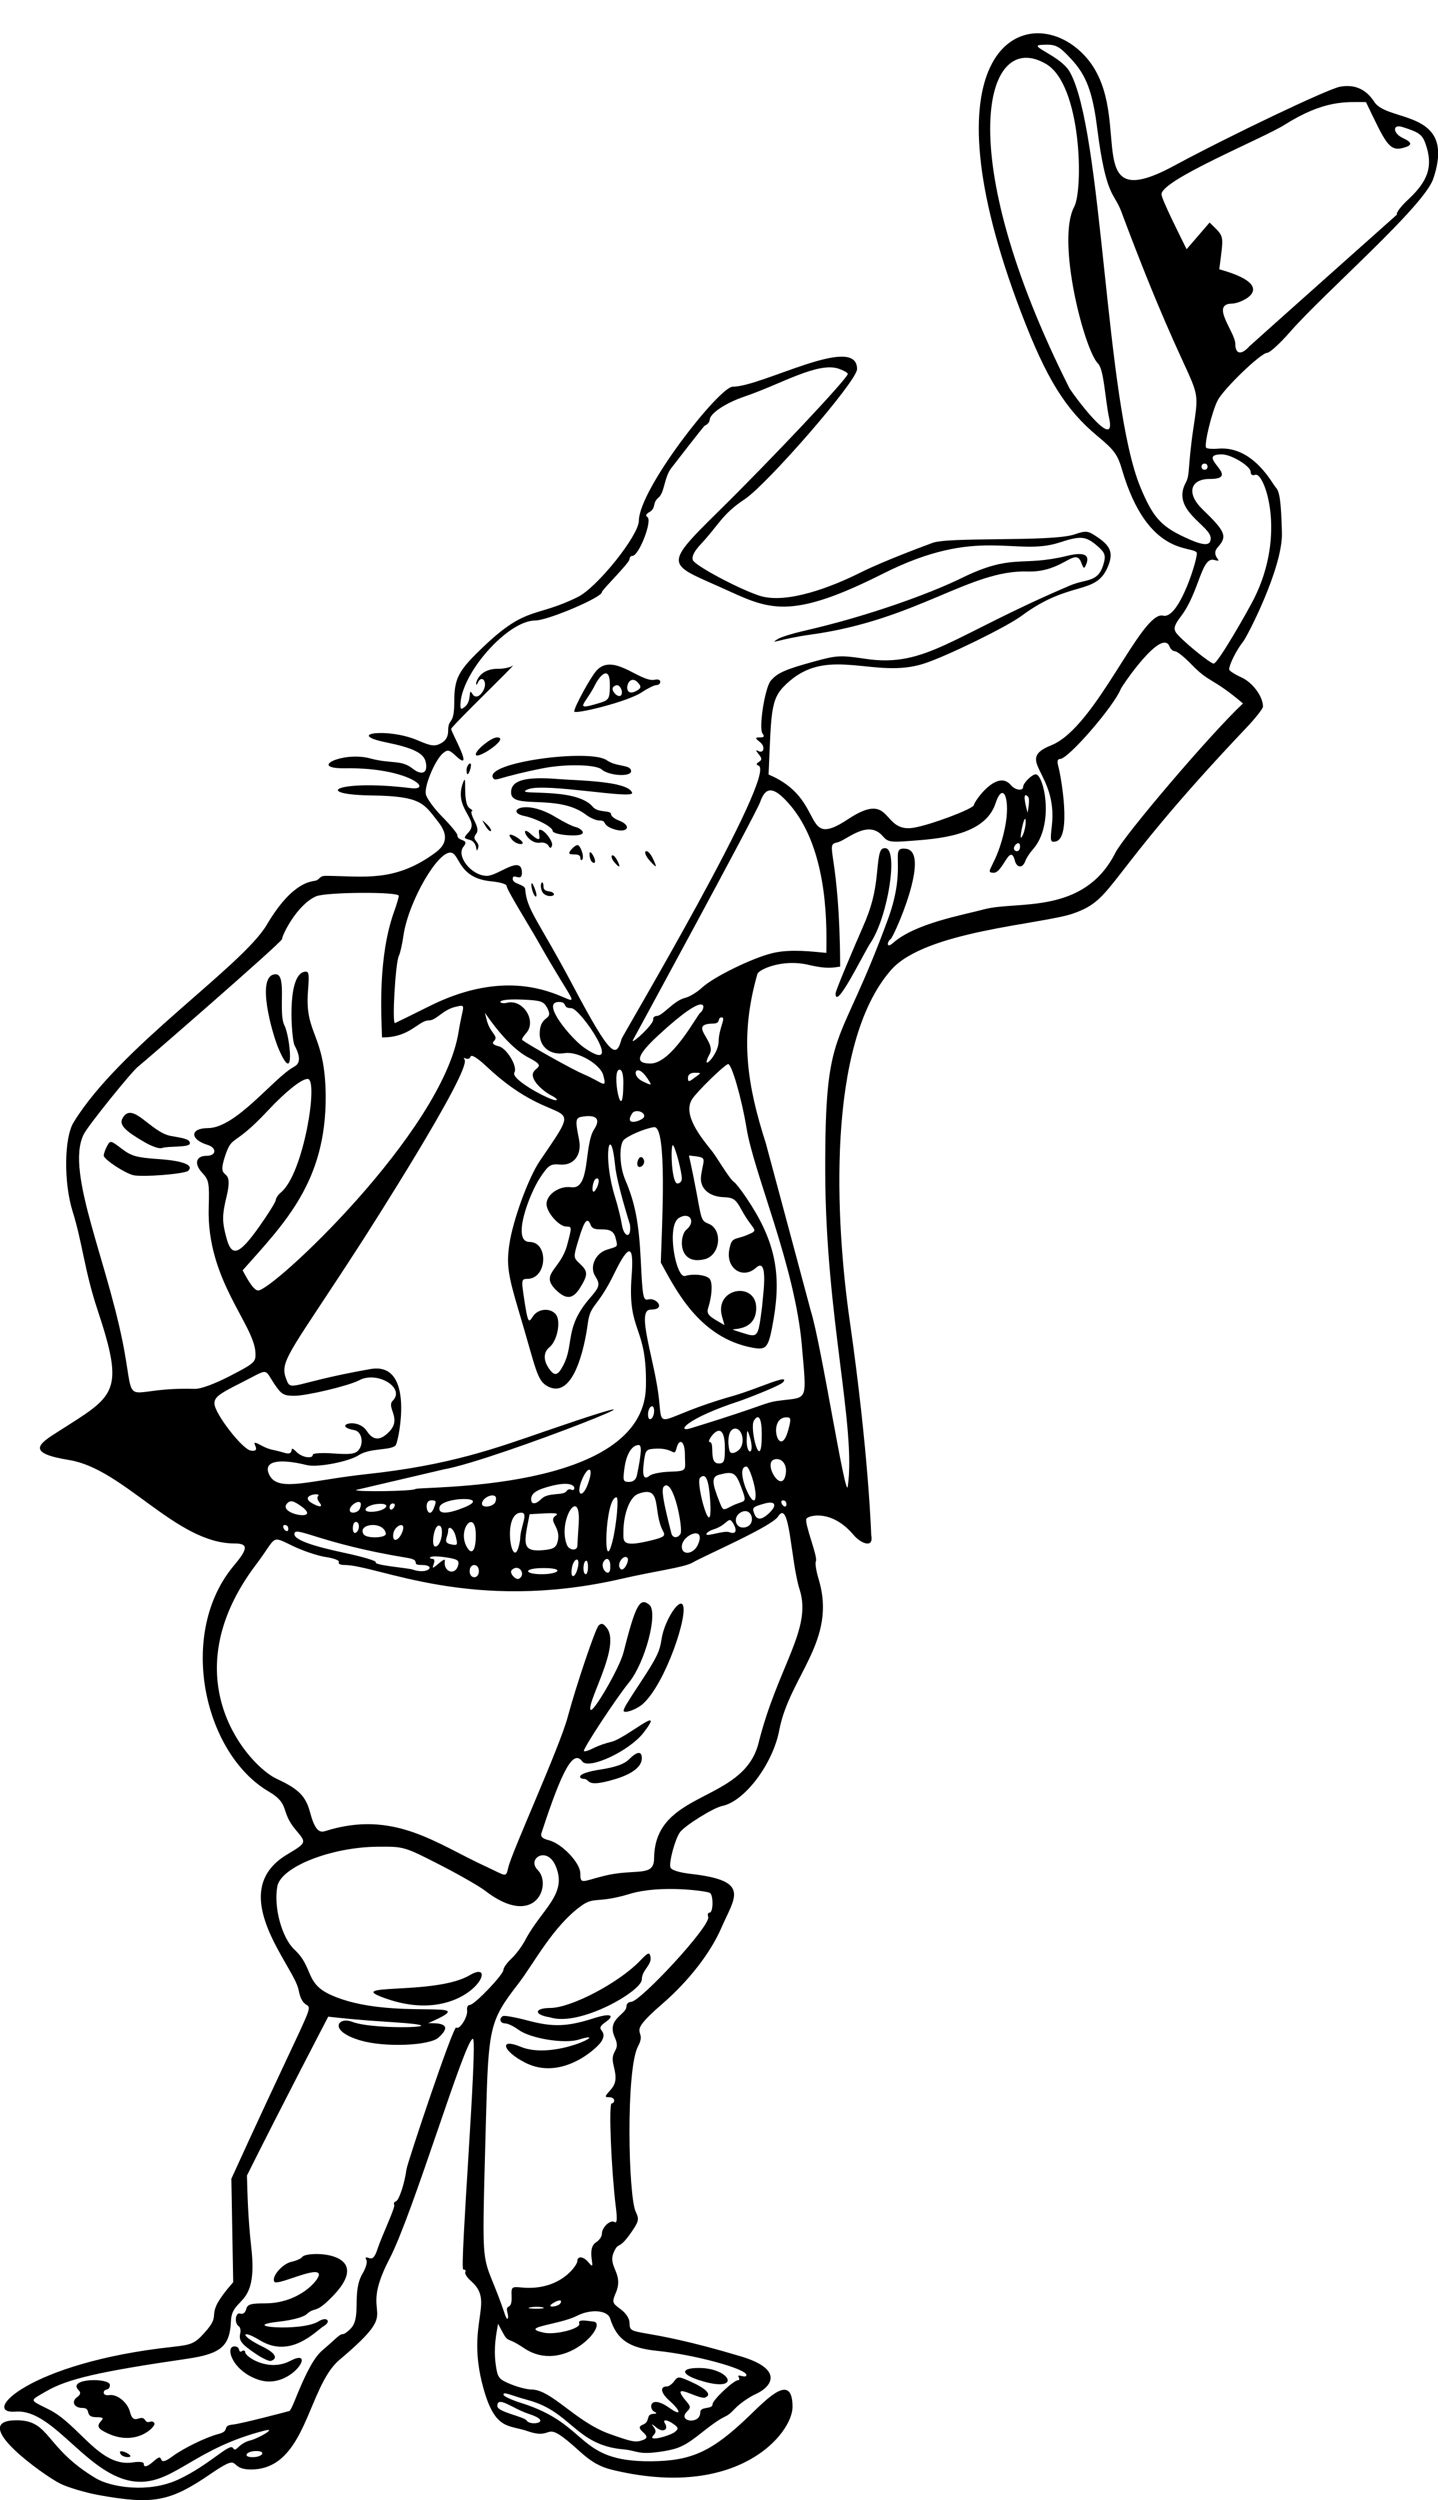 <?xml version="1.0" encoding="utf-8"?>
<svg version="1.1"
	 id="svg4531" xmlns:cc="http://creativecommons.org/ns#" xmlns:dc="http://purl.org/dc/elements/1.1/" xmlns:rdf="http://www.w3.org/1999/02/22-rdf-syntax-ns#" xmlns:svg="http://www.w3.org/2000/svg"
	 xmlns="http://www.w3.org/2000/svg" xmlns:xlink="http://www.w3.org/1999/xlink" x="0px" y="0px" viewBox="0 0 467.659 812.651"
	 enable-background="new 0 0 467.659 812.651" xml:space="preserve">
<g id="layer1" transform="translate(-19.672,-54.903)">
	<path d="M466.626,88.041c-2.716-4.193-6.406-5.819-11.206-4.938c-3.945,0.724-35.75,15.873-54.01,25.726
		c-33.296,17.966-9.564-21.21-32.096-38.665c-17.99-13.937-49.671,2.274-17.521,86.428c8.176,21.401,14.367,31.397,24.825,40.083
		c5.438,4.517,6.515,5.986,7.93,10.822c8.38,28.627,22.853,24.653,24.322,27.03c0.618,1-5.614,21.818-10.926,20.484
		c-7.085-1.778-21.74,36.279-36.372,42.133c-12.234,4.895,2.237,8.635,0.167,26.3c-0.565,4.822-0.446,5.317,1.201,5
		c5.394-1.039,1.741-21.547,0.875-24.602c-0.422-1.49-0.206-2.25,0.637-2.25c2.653,0,17.493-17.127,19.723-22.761
		c0.396-1,13.412-20.155,15.875-13.739c0.317,0.825,1.111,1.5,1.766,1.5s2.969,1.838,5.143,4.085
		c6.296,6.505,6.651,4.171,16.953,12.874c-10.503,9.814-38.634,42.863-41.5,48.54c-10.272,20.344-31.967,15.541-42.553,18.349
		c-7.355,1.951-22.545,4.612-29.697,10.918c-2.448,2.159-1.934-0.535-0.835-1.214c1-0.618,13.391-28.38,4.946-29.358
		c-5.676-0.658,0.674,5.138-5.79,22.806c-16.172,44.205-20.567,33.387-20.429,82.5c0.131,46.632,10.071,82.669,7.329,102
		c-0.69,4.862-8.636-46.356-12-57c0,0-14.44-53.91-14.629-54.5c-6.068-18.972-8.667-34.494-2.764-55.095
		c0.413-1.441,8.109-5.019,16.678-2.964c6.023,1.445,8.084,0.863,10.243,0.558c-0.156-37.507-5.272-39.52-1.004-40.352
		c2.955-0.576,9.994-7.729,14.862-2.043c1.62,1.892,2.529,2.048,8.972,1.537c8.433-0.668,24.15-1.478,27.666-12.131
		c2.54-7.695,4.996-1.377,3.076,7.915c-2.6,12.589-7.188,14.574-3.629,14.574c2.988,0,5.313-9.864,6.846-4
		c0.645,2.467,2.559,2.608,3.391,0.25c0.34-0.963,1.435-2.663,2.435-3.779c7.252-8.095,3.6-24.471,0.981-24.471
		c-1.222,0-4.096,2.857-4.096,4.071c0,1.46-2.625,1.085-4-0.571c-4.486-5.405-12,5.462-12,6.462c0,1.203-14.432,6.621-19.785,7.427
		c-10.476,1.579-6.511-12.501-21.193-2.785c-15.526,10.275-6.717-6.565-25.81-14.542c0.978-22.428,0.546-24.987,6.917-30.44
		c13.03-11.153,27.857-0.56,43.519-5.577c7.373-2.362,26.947-11.93,31.852-15.57c15.874-11.781,24.092-6.469,28.053-15.948
		c1.797-4.3,1.025-6.592-3.191-9.481c-3.334-2.284-3.752-2.34-7.694-1.021c-7.64,2.556-42.264,0.618-46.546,2.91
		c-0.008,0.004-14.913,5.416-23.122,9.53c-9.253,4.637-23.987,10.318-32.724,7.483c-6.747-2.189-21.003-9.793-21.683-11.565
		c-0.45-1.173,0.409-2.872,2.683-5.304c5.887-6.296,6.717-9.551,14.195-14.515c7.264-4.821,36.502-38.316,36.519-42.278
		c0.054-11.7-30.885,5.715-40.419,5.715c-4.335,0-30.428,33.133-30.547,43.595c-0.054,4.804-13.514,21.611-19.817,24.744
		c-13.645,6.784-16.537,2.815-30.113,15.616c-8.833,8.329-10.094,10.646-10.094,18.551c0,7.931-2,4.908-2,9.384
		c0,1.887-0.751,3.174-2.354,4.032c-2.005,1.073-3.121,0.93-7.53-0.967c-9.761-4.199-24.057-2.148-10.07,0.705
		c8.427,1.719,11.928,3.429,12.62,6.163c0.933,3.687-1.079,4.784-4.229,2.305c-3.785-2.977-6.782-1.426-13.786-3.3
		c-9.03-2.415-20.555,3.398-8.005,3.211c20.595-0.309,28.955,7.397,21.104,6.437c-24.106-2.945-32.366,2.133-12.372,2.401
		c15.971,0.214,16.724,2.643,21.388,8.57c3.613,4.591,2.423,7.548-0.928,10.022c-13.087,9.66-23.032,7.669-35.405,7.52
		c-2.401-0.029-2.024,1.047-3.347,1.52c-1.169,0.418-7.421-0.227-16.061,14.382c-8.083,13.665-47.969,39.829-62.854,64.277
		c-3.069,5.041-3.213,19.594-0.285,28.942c3.188,10.18,3.846,19.207,8.067,31.888c9.07,27.245,5.681,27.861-12.647,39.55
		c-6.08,3.878-11.189,6.976,3.439,9.332c17.824,2.871,34.799,27.119,53.723,27.119c4.58,0,4.553,1.596-0.118,7.155
		c-18.592,22.126-9.778,61.132,11.292,73.48c7.113,4.168,3.606,6.305,8.782,12.455c3.494,4.152,3.731,4.106-2.803,8.014
		c-20.573,12.305,2.311,36.293,3.754,44.048c2.562,13.76,12.52-14.093-21.874,61.346c0.217,12.17,0.383,21.456,0.6,33.622
		c-10.668,12.15-2.639,9.131-9.477,16.593c-3.054,3.333-4.035,3.757-10.25,4.431c-47.019,5.101-62.715,21.986-51.014,21.052
		c12.881-1.028,24.203,22.802,40.563,22.802c11.261,0,18.255-11.112,40.579-16.686c3.879-0.969-2.137,2.556-4.79,3.222
		c-4.201,1.055-4.624,4.22-5.714,2.457c-1.047-1.695-7.693,5.566-17.647,10.224c-10.069,4.712-22.325,2.387-26.866-0.322
		c-16.835-10.042-14.749-18.896-25.812-18.896c-16.415,0,9.037,18.052,14.113,20.569c2.593,1.286,8.314,2.985,12.715,3.776
		c17.547,3.152,23.079,2.112,36.069-6.782c10.997-7.53,5.229-1.563,13.292-1.563c18.12,0,18.305-26.809,28.804-35.646
		c22.212-18.696,5.072-11.378,16.231-32.759c7.787-14.92,24.574-71.595,27.16-71.595c1.658,0-4.401,75-3.135,75
		c0.658,0,0.961,0.382,0.672,0.849c-0.289,0.467,0.573,1.804,1.914,2.97c7.877,6.853-1.87,13.421,3.892,34.512
		c3.853,14.103,8.279,12.063,14.411,14.199c9.594,3.342,4.261-4.981,16.901,6.513c3.816,3.47,6.628,5.085,10.5,6.03
		c41.159,10.05,58.789-11.851,58.789-20.406c0-11.365-8.196-2.75-14.01,2.842c-12.109,11.649-18.737,14.721-31.99,14.827
		c-24.631,0.198-19.779-11.933-42.25-18.954c-3.162-0.988-5.75-2.202-5.75-2.697c0-1.129,2.082,0.151,8.15,1.809
		c13.959,3.816,15.381,14.601,30.85,15.969c4.771,0.422,4.601,1.966,12.953,0.621c5.124-0.825,7.196-1.827,12.487-6.037
		c9.23-7.345,6.927-3.734,10.946-7.929c1.518-1.585,4.537-3.682,6.709-4.662c5.095-2.298,9.267-7.973-4.885-12.216
		c-33.85-10.148-36.209-6.11-36.209-10.791c0-1.479-1.107-3.209-2.901-4.535c-2.795-2.066-2.85-2.266-1.519-5.453
		c2.63-6.295-2.865-8.347-0.685-13.131c1.669-3.663,1.389-0.248,5.62-6.353c2.521-3.637,2.663-4.282,1.491-6.75
		c-2.425-5.108-3.252-46.296,0.758-53.789c3.329-6.209-4.78-2.844,7.799-13.706c8.622-7.445,15.749-16.599,19.298-24.786
		c4.337-10.005,9.735-15.31-9.853-17.527c-3.765-0.426-6.383-1.233-6.702-2.065c-0.601-1.566,1.546-9.47,3.131-11.529
		c1.744-2.266,10.863-7.917,13.712-8.497c7.281-1.483,16.471-13.689,18.538-24.624c3.335-17.635,18.89-29.046,12.814-49.072
		c-0.812-2.676-1.225-5.273-0.918-5.769c0.817-1.321-3.89-12.56-3.045-13.927c0.618-1,8.133-3.205,15.3,5.29
		c2.398,2.842,6.682,4.534,5.755,0.023c0,0-0.818-26.704-7.005-69.75c-4.57-31.798-7.788-89.703,13.477-113.923
		c11.167-12.718,48.991-14.777,59.222-18.337c13.99-4.868,9.214-10.77,56.336-60.403c2.957-3.115,5.376-6.196,5.376-6.849
		c0-3.298-3.379-7.856-7.053-9.512c-2.171-0.979-3.947-2.14-3.947-2.581c0-1.567,2.455-6.436,4.56-9.042
		c1.31-1.622,12.898-23.991,12.599-35.353c-0.266-10.115-0.724-13.466-2.015-14.757c-1-1-7.251-13.576-18.715-12.589
		c-1.827,0.157-3.58,0.027-3.897-0.29c-0.801-0.801,1.859-11.787,3.728-15.393c1.98-3.821,14.096-15.472,16.09-15.472
		c0.837,0,4.139-2.998,7.337-6.662c11.168-12.796,43.574-40.781,46.673-49.875C493.525,90.286,470.999,94.791,466.626,88.041z
		 M353.99,313.838L353.99,313.838c0.719,0.719,0.049,4.116-0.122,5.253C353.126,316.448,352.051,311.899,353.99,313.838z
		 M353.239,322.09c0.016,1.1-0.357,2.9-0.83,4C350.274,331.059,353.172,317.305,353.239,322.09z M351.409,330.031
		c0,2.175-2,1.749-2,0.618C349.409,329.49,351.409,327.893,351.409,330.031z M101.791,853.59c-3.322,0-2.08-2,1.236-2
		C106.349,851.59,105.108,853.59,101.791,853.59z M276.278,316.179c13.459,15.291,12.131,42.302,12.131,48.455
		c-4.623-0.419-11.598-1.338-17.485,0.062c-6.515,1.55-19.212,7.764-22.937,11.226c-1.607,1.494-4.082,2.994-5.5,3.333
		c-3.741,0.895-7.238,5.811-9.245,5.881c-0.733,0.025-1.243,0.521-1.133,1.102l0,0c0.275,1.447-6.701,7.934-6.701,6.934
		c0,0,40.19-73.828,41.48-77.569C268.69,310.378,271.314,310.539,276.278,316.179z M251.659,387.606
		c2.581-0.023,1.177-2.015,2.725-2.015c1.5,0-0.965,3.571-0.997,7.815c-0.038,4.547-6.377,10.536-2.878,3.999
		C252.677,393.354,243.103,387.68,251.659,387.606z M255.041,444.038c3.125,0.109,3.908,0.659,5.743,4.036
		c3.91,7.194,6.123,6.438,2.022,8.189c-4.298,1.835-5.137,0.425-5.97,4.867c-1.134,6.046,4.381,9.754,8.698,5.848
		c4.423-4.003,2.013,10.622,2.013,12.366c-1.349,10.447-1.23,10.452-6.637,8.73c-8.302-2.644,3.832,1.567,4.656-7.109
		c0.931-9.806-13.816-7.847-11.066,1.893l0.782,2.768c-4.289-2.534-6.077-3.22-5.319-5.533c1.245-3.8,1.507-8.008,0.584-9.392
		c-0.905-1.358-5.23-1.921-8.059-1.05c-2.94,0.905-6.208-16.25-2.037-18.855c3.487-2.177,5.644,1.15,2.459,3.793
		c-2.414,2.004-2.82,11.803,5.96,9.599c5.119-1.285,5.96-9.729,1.151-11.557c-3.185-1.211-1.851-2.104-6.293-22.144
		c6.394,0.743,4.82,0.333,3.94,6.622C247.119,441.028,250.142,443.868,255.041,444.038z M238.536,427.165
		c0.727,0.453,2.873,8.57,2.873,10.867l0,0c0,0.856-0.637,1.557-1.415,1.557C238.001,439.59,237.677,426.63,238.536,427.165z
		 M243.409,405.213c0-0.997,0.835-1.622,2.167-1.622c2.759,0,1.888,0.141-0.417,1.905
		C243.661,406.642,243.409,406.601,243.409,405.213z M231.227,400.59c-5.279,0-4.525-2.646,2.638-9.255
		c17.217-15.884,15.072-8.189,13.571-7.262C246.436,384.692,238.213,400.59,231.227,400.59z M228.659,406.37
		c-4.092-1.973-2.055-6.384,1.536-0.975C231.831,407.857,231.793,407.881,228.659,406.37z M229.123,417.963
		c-0.373,1.134-6.783,3.437-3.869-1.157C226.22,415.284,229.665,416.315,229.123,417.963z M163.514,320.408
		c-2.693-2.721-5.105-6.044-5.362-7.385c-0.523-2.739,3.046-11.195,5.628-13.33c1.475-1.22,2.001-1.103,4.159,0.924
		c6.32,5.938-1.521-7.659-1.544-8.774c-0.016-0.796,21.823-21.828,20.015-20.57c-0.825,0.574-2.957,1.03-4.737,1.013
		c-7.796-0.073-7.716,7.316-6.601,4.553c0.77-1.909,2.338-1.488,2.338,0.628c0,1.902-2.562,5.427-4.061,3.058
		c-1.598-2.526,0.008,2.033-2.439,4.064c-1.232,1.023-1.5,0.944-1.5-0.44c0-10.19,15.332-27.56,24.327-27.56
		c4.055,0,21.673-7.481,21.673-9.203c0-0.767,9-9.481,9-10.771c0-0.565,0.417-1.026,0.927-1.026c2.142,0,6.601-11.556,4.871-12.625
		c-0.664-0.41-0.451-0.99,0.574-1.563c2.441-1.366,0.868-2.936,3.024-4.725c2.085-1.731,1.814-6.843,4.376-9.877
		c0.299-0.354,10.306-13.409,10.729-13.571c0.825-0.317,1.525-1.152,1.555-1.857c0.091-2.113,5.216-5.514,11.518-7.645
		c11.519-3.894,23.693-11.334,30.489-8.965c1.615,0.563,2.928,1.317,2.914,1.676c-0.052,1.451-24.543,27.468-42.227,44.857
		c-18.813,18.5-16.106,16.704,3.75,25.806c13.595,6.232,20.986,8.843,49.995-5.768c31.064-15.646,42.986-5.4,57.36-10.101
		c6.772-2.215,8.467-2.082,12.065,0.945c2.493,2.098,2.955,3.09,2.442,5.25c-1.692,7.135-5.521,5.408-11.079,7.774
		c-38.892,16.555-46.856,26.779-66.566,23.847c-8.277-1.231-9.257-1.176-17.022,0.961c-9.121,2.51-11.677,3.654-13.778,6.171
		c-1.924,2.305-3.977,15.514-2.667,17.161c2.054,2.582-4.657-0.13-0.901,2.715c1.955,1.481,1.349,4.07-0.669,2.859
		c-0.649-0.39-0.535,0.087,0.255,1.06c1.163,1.432,1.189,1.921,0.137,2.571c-0.898,0.555-0.95,0.919-0.167,1.18
		c6.576,2.192-44.177,87.784-44.463,88.786l0,0c-1.782,6.266-3.132,6.799-15.999-17.518c-10.846-20.497-14.931-24.345-15.37-31.037
		c-0.11-1.681-4.074-1.613-4.074-3.38c0-2.167,3,1.262,3-1.959c0-6.181-7.654,0.972-11.413,0.972c-4.977,0-10.113-6.456-7.572-9.518
		c2.151-2.592-2.015-1.543-2.015-3.706C168.41,325.81,166.207,323.129,163.514,320.408z M221.901,452.904
		c-0.343-2.098-1.322-6.064-2.177-8.814c-4.362-14.037-1.416-24.788,0.006-10.282c0.574,5.86,4.828,19.121,4.828,19.195
		C225.099,457.484,222.634,457.392,221.901,452.904z M229.733,505.705c-0.753,34.442-73.969,32.198-74.97,33.198v0
		c-0.699,0.699-19.354,0.999-19.354,0.311c0-0.001,28.665-6.719,28.666-6.719c16.472-2.85,92.296-32.859,32.758-12.332
		c-16.186,5.58-30.977,11.003-57.924,13.894c-18.414,1.976-28.611,5.931-31.541,0.457c-2.398-4.481,2.313-5.799,12.115-3.391
		c3.432,0.843,13.626-1.106,16.848-3.222c3.795-2.493,10.915-1.43,12.104-3.353c0.861-1.393,6.346-27.22-8.295-24.645
		c-26.841,4.719-25.748,7.943-27.585,2.675c-1.937-5.558,2.361-9.294,25.051-44.487c0.649-1.007,35.408-55.095,33.153-58.744
		c-0.993-1.606,1.258,0.857,1.944-1c0.294-0.795,2.252,0.426,5.335,3.327c23.65,22.254,33.2,7.12,17.23,30.517
		c-3.724,5.456-8.819,19.379-9.951,27.196c-0.945,6.524-0.474,9.847,3.077,21.703c5.647,18.853,5.808,22.515,9.37,24.422
		c8.164,4.369,11.928-11.737,13.101-20.632c0.812-6.154,3.127-4.846,8.546-15.977c4.827-9.915,6.479-9.699,5.674,0.742
		C223.638,488.405,230.178,485.335,229.733,505.705z M233.196,525.772c5.689-0.214,5.689,2.932,6.497-0.161
		c0.918-3.512,2.716-2.202,2.716,1.979c0,5.373,1.172,5.459-5.057,5.681c-2.79,0.1-5.678,0.684-6.419,1.299
		c-1.889,1.568-2.478,0.096-1.846-4.617C229.602,526.115,229.814,525.899,233.196,525.772z M231.409,512.09
		c1.302-0.805,1.335,3.175,0,4C230.107,516.895,230.075,512.915,231.409,512.09z M265.404,540.84c0.022,7.038-7.322-9.25-2.982-9.25
		C263.367,531.59,265.395,537.879,265.404,540.84z M262.509,522.84c0.089-3.347,0.186-3.481,0.9-1.25
		C265.467,528.014,262.364,528.301,262.509,522.84z M275.47,515.59c1.449,0,1.525,0.51,0.593,4v0
		C273.249,530.135,268.982,515.59,275.47,515.59z M275.236,533.775c-1.063,7.467-7.684-3.466-3.692-4.51
		C273.858,528.66,275.652,530.852,275.236,533.775z M274.968,544.59c-0.817,0-1.907-2-0.618-2
		C275.645,542.59,275.715,544.59,274.968,544.59z M269.581,546.935L269.581,546.935c-2.318,2.097-3.786,2.101-4.588,0.012
		c-0.779-2.03-0.608-2.203,3.281-3.318C271.931,542.58,272.58,544.221,269.581,546.935z M264.865,516.661
		c1.532-2.479,2.544-0.717,2.544,4.429C267.409,534.679,263.29,519.21,264.865,516.661z M261.779,551.393
		c-3.003,0.43-3.91-3.443-1.153-4.919C264.375,544.468,265.851,550.809,261.779,551.393z M260.831,524.933L260.831,524.933
		c-0.651,1.698-3.15,2.937-3.757,1.863c-0.566-1-1.234-6.824,1.325-7.493C260.419,518.775,261.889,522.177,260.831,524.933z
		 M260.662,538.133c2.286,6.168,1.362,3.94-3.489,6.529l0,0c-2.385,1.273-2.384,1.274-3.608-1.823
		c-2.458-6.219-2.454-7.938,0.02-8.6C258.06,533.041,258.958,533.535,260.662,538.133z M256.824,552.919
		c-1.639-0.629-7.415,1.538-7.415,0.686c0-0.484,1.013-1.189,2.25-1.566c4.954-1.51,4.863-4.975,6.635-1.664
		C259.488,552.606,258.856,553.699,256.824,552.919L256.824,552.919z M253.409,530.59c-3.485,0-1.022-7-3.039-7
		c-1.123,0,5.039-9.374,5.039,2.059C255.409,529.923,255.14,530.59,253.409,530.59z M250.614,542.34
		c1.064,15.733-4.865-5.49-3.281-7.074C249.133,533.466,250.165,535.691,250.614,542.34z M246.604,557.063L246.604,557.063
		c-1.401,3.074-5.194,3.501-5.194,0.584C241.409,553.683,249.58,550.53,246.604,557.063z M222.409,552.956
		c0-5.971,2.089-11.449,4.752-12.462c8.182-3.111,4.595,5.671,8.225,12.241c0.753,1.363,0.157,1.835-3.477,2.75v0
		C221.834,558.023,222.409,556.096,222.409,552.956z M221.13,564.304c-0.661-1.722,1.757-4.368,2.659-2.909v0
		C224.406,562.393,222.097,566.825,221.13,564.304z M222.763,532.029c0.617-4.5,2.443-7.439,4.621-7.439
		c1.047,0,0.894,2.704-0.551,9.75c-0.303,1.479-1.186,2.25-2.578,2.25C222.317,536.59,222.19,536.204,222.763,532.029z
		 M235.559,538.09c3.102-3.151,6.381,13.832,5.408,15.406c-0.91,1.472-2.545,1.385-2.942-0.156
		C235.321,542.838,234.695,538.968,235.559,538.09z M215.965,562.5c1.115-1.804,2.168-0.535,2.168,1.071
		C218.521,568.715,214.535,564.814,215.965,562.5z M220.171,541.59c0.818,0-0.019,9.145-1.303,14.25
		C215.722,568.345,216.368,541.59,220.171,541.59z M211.357,535.773c-1.952,6.805-4.694,5.497-2.407,0.058
		C210.745,531.563,212.577,531.519,211.357,535.773L211.357,535.773z M210.159,566.59c-0.972,0-0.998-3.729,0-4.345
		C211.149,561.633,211.159,566.59,210.159,566.59z M207.443,557.34c-0.049,1.799-2.708,1.542-3.427-0.332
		c-3.094-8.063,4.714-19.659,3.845-6.668C207.65,553.503,207.463,556.653,207.443,557.34z M207.659,564.065
		c-0.681,3.564-2.48,4.394-2.076,0.958C205.999,561.479,208.344,560.48,207.659,564.065z M196.358,558.767
		c-7.396,0.705-6.215-2.54-4.449-11.676c5.042-0.275,10.338-0.767,8.546,0.413c-2.79,1.837,1.785,3.64,0.589,8.405l0,0
		C200.536,557.935,199.694,558.448,196.358,558.767z M195.85,566.59c-5.813,0-6.193-2,0.618-2
		C203.612,564.59,201.373,566.59,195.85,566.59z M195.767,542.09c-1.874,1.874-3.357,1.928-3.357,0.122
		c0-1.973,1.88-3.178,6.868-4.4c8.801-2.156,7.613,2.192,6.202,1.32c-0.512-0.316-1.214-0.118-1.559,0.441
		C202.945,541.15,197.996,539.86,195.767,542.09z M188.829,555.34c-2.099,13.201-6.456-8.75,0.349-8.75
		C191.735,546.59,188.829,551.176,188.829,555.34z M188.523,568.02c-1.101,0.681-3.342-1.868-2.438-2.772
		C188.38,562.953,190.842,566.587,188.523,568.02z M180.759,543.122L180.759,543.122c-0.599,1.562-4.349,2.071-4.349,0.59
		C176.409,541.256,182.228,539.294,180.759,543.122z M162.599,544.84c0.66-3.433,17.608-3.787,7.896,0.099v0
		C165.001,547.137,162.164,547.102,162.599,544.84z M164.365,562.118c0.106-0.535-0.817-0.085-2.051,1
		c-4.17,3.666,0.225-1.528-2.102-1.528c-1.149,0-1.671-1.403,4.488-0.479c3.757,0.563,4.393,0.975,3.975,2.575v0
		C167.736,567.273,163.639,565.783,164.365,562.118z M131.62,559.632c-10.876-2.31-16.211-4.307-16.211-6.068
		c0-3.021,8.124,3.053,36.742,7.714c4.93,0.803,0.712,2.311,4.699,2.311c4.825,0,2.14,3.248-2.941,1.498
		c-1.619-0.558-12.699-1.366-12.053-2.413C142.118,562.253,137.511,560.884,131.62,559.632z M113.108,543.509
		c0.94-0.954,1.749-0.855,3.75,0.456C125.758,549.796,109.446,547.224,113.108,543.509z M112.968,552.59c-0.817,0-1.907-2-0.618-2
		C113.645,550.59,113.715,552.59,112.968,552.59z M123.54,543.248L123.54,543.248c1.313,1.582,0.102,1.708-2.402,0.25
		c-4.461-2.597,3.396-3.7,1.946-2.25C122.723,541.61,122.928,542.51,123.54,543.248z M133.409,545.712
		c0-1.932,4.85-4.501,3.324-0.525h0C136.149,546.711,133.409,547.143,133.409,545.712z M135.409,553.09
		c-1.314,0.812-1.333-3.5,0-3.5C136.69,549.59,136.753,552.26,135.409,553.09z M145.159,553.34c0.304,1.518-6.325,1.747-7.25,0.25
		C135.804,550.183,144.316,549.122,145.159,553.34z M142.343,543.769c4.826-0.473,3.167,2.027-0.815,2.463
		C136.666,546.764,138.354,544.16,142.343,543.769z M146.85,545.59c-0.747,0-0.677-2,0.618-2
		C148.757,543.59,147.667,545.59,146.85,545.59z M150.558,552.716c-1.175,3.177-3.408,3.735-2.983,0.745
		C147.974,550.656,151.885,549.13,150.558,552.716z M159.909,542.59c1.683,0,1.751,0.183,0.893,2.418
		C158.986,549.742,156.955,542.59,159.909,542.59z M162.159,550.834c2.174-0.714,1.247,6.756-0.92,6.756
		C159.835,557.59,160.69,551.316,162.159,550.834z M165.409,552.508c0-2.023,1.825-0.752,2.44,1.7v0
		c0.76,3.028,0.677,3.151-1.764,2.61C163.534,556.254,165.409,554.381,165.409,552.508z M174.409,553.958
		c0,5.093-1.351,6.713-3.011,3.611C168.325,551.827,174.409,545.027,174.409,553.958z M175.409,565.59c0,2.649-3,2.65-3,0
		C172.409,562.941,175.409,562.941,175.409,565.59z M203.31,397.219c4.225-0.686,11.611,3.567,12.575,7.239
		c1.256,4.783-0.119,2.286-6.476-0.406c-3.534-1.497-17.869-9.506-19.911-11.124c-0.226-0.179,0.34-1.155,1.258-2.169
		c3.615-3.995-1.006-11.276-6.281-9.896c-2.41,0.63-4.658-1.444,4.899-1.056c6.139,0.25,7.114,0.562,8.223,2.634
		c2.381,4.449-2.232,2.004-2.409,8.221C195.061,395.145,198.58,397.986,203.31,397.219z M201.409,380.59c3.07,0,0.922,2,4.022,2
		c3.082,0,18.149,22.6,4.117,12.773C205.525,392.546,195.345,380.59,201.409,380.59z M213.199,469.625
		c1.725,2.762,1.556,3.499-1.651,7.18c-8.38,9.62-5.084,14.91-8.648,21.802h0c-1.678,3.244-2.702,3.663-4.246,1.733
		c-2.321-2.901-2.432-5.778-0.291-7.528c2.582-2.111,3.822-8.582,2.053-10.714c-1.784-2.15-5.644-1.865-7.329,0.541
		c-1.444,2.062-1.649,3.584-3.219-7.3c-0.618-4.283-0.493-4.75,1.273-4.75c6.544,0,7.04-12,0.733-12
		c-5.939,0-0.109-15.582,3.494-20.977c2.693-4.031,3.334-4.448,6.446-4.179c4.466,0.385,7.159-3.143,6.177-8.092
		c-1.353-6.821-1.256-7.232,1.789-7.58c4.027-0.46,5.18,1.056,3.155,4.147c-3.457,5.276-1.113,19.836-7.516,18.896
		c-3.762-0.552-8.011,2.336-8.011,5.446c0,2.713,4.069,7.34,6.455,7.34c1.816,0,1.822,0.139,0.251,6.007
		c-2.2,8.224-9.194,9.367-3.392,14.819c3.217,3.022,5.383,2.719,7.697-1.076c2.515-4.126,2.491-5.205-0.176-7.689
		c-2.163-2.015-2.163-2.022-0.342-8.039c1.847-6.099,2.825-7.242,3.868-4.522c1.197,3.119,6.872-0.689,8.079,4.118
		c0.813,3.241,0.882,2.693-2.922,3.94C213.276,462.345,211.366,466.689,213.199,469.625z M213.409,441.59
		c-1.616,2.5-1.158-2.784,0-3.5C214.699,437.293,214.693,439.604,213.409,441.59z M191.685,398.73
		c7.994,4.078-1.922,2.424,2.379,8.214c1.015,1.367,3.196,3.168,4.846,4.001l0,0c1.65,0.834,2.325,1.539,1.5,1.568
		c-1.948,0.068-14.812-6.801-13.445-9.014c1.132-1.832-2.449-7.846-5.063-8.502c-1.858-0.466-2.326-0.976-1.58-1.722
		c1.677-1.677-1.213-2.394-2.323-6.687l-0.646-2.5C178.673,385.939,184.961,395.3,191.685,398.73z M221.159,402.589
		c0.806,0.001,1.246,1.511,1.235,4.251C222.338,422.396,218.232,402.585,221.159,402.589z M150.868,359.09
		c1.618-11.327,11.699-28.537,15.791-26.96c2.617,1.008,2.37,8.237,12.703,9.23c2.776,0.267,5.047,0.912,5.047,1.433
		c0,1.269,7.274,12.844,10.275,18.156c23.185,41.041,8.22-0.724-35.227,20.932v0c-5.749,2.865-10.842,5.37-11.319,5.566
		c-1.02,0.419,0.13-19.65,1.252-21.856C149.81,364.765,150.475,361.84,150.868,359.09z M60.645,497.09
		c-4.749-29.841-20.189-61.023-13.691-73.587c1.511-2.922,15.772-20.609,17.754-22.018c1.221-0.868,46.701-40.365,46.701-41.35
		c0-1.277,4.802-11.086,11-13.871c3.16-1.42,27.01-1.573,26.953-0.173c-0.022,0.55-0.688,2.8-1.479,5
		c-5.379,14.956-4.195,33.572-3.974,41c9.042,0.151,11.86-5.5,15.177-5.5c2.529,0,4.468-3.416,8.694-4.418
		c3.902-0.925,2.4-0.532,1.05,8.02c-5.163,32.707-61.234,84.971-65.328,84.174c-1.746-0.34-4.023-4.934-4.923-6.545
		c13.671-15.401,27.204-28.835,27.009-56.731c-0.143-20.339-6.892-19.824-5.758-34.031c0.466-5.839,0.33-6.568-1.172-6.279
		c-5.939,1.144-4.115,22.193-3.219,23.866c1.982,3.703,1.944,5.886-0.121,6.992c-6.587,3.525-18.82,19.936-28.052,19.948
		c-5.839,0.006-5.911,3.669-0.107,5.449c3.106,0.952,2.9,3.555-0.281,3.555c-3.539,0-4.189,2.604-1.394,5.579
		c2.121,2.258,2.304,3.25,2.062,11.199c-0.716,23.567,14.748,37.89,15.207,47.234c0.148,3.014-0.272,3.399-8.198,7.504
		c-5.044,2.613-9.601,4.291-11.5,4.236l0,0C60.752,505.691,63.19,513.077,60.645,497.09z M92.958,430.402
		c2.311-6.781,2.584-2.469,13.726-14.399c5.852-6.266,11.048-10.413,13.048-10.413c3.603,0-1.277,30.739-8.669,36.872
		c-0.91,0.755-1.677,1.88-1.706,2.5c-0.028,0.62-2.442,4.503-5.364,8.628h0c-6.526,9.214-8.943,10.079-10.645,3.812
		c-1.485-5.467-1.478-7.399,0.047-13.755C95.981,432.87,89.68,440.021,92.958,430.402z M89.409,511.095
		c0-1.979,1.371-3.067,8.116-6.443c9.811-4.911,7.865-5.201,11.266-0.062c2.356,3.56,3.088,4,6.651,4
		c4.05,0,17.768-3.287,21.052-5.045c5.871-3.142,15.079,2.481,10.902,6.658c-2.165,2.164,2.977,5.668-1.043,9.946
		c-2.927,3.116-5.284,3.097-7.352-0.059c-3.134-4.783-11.471-1.655-4.092-0.337c2.405,0.43,3.207,4.28,1.356,6.51
		c-1.025,1.235-2.723,1.462-8.077,1.078c-3.728-0.267-6.778-0.095-6.779,0.381c0,1.501-3.498,0.94-5.286-0.848
		c-3.063-3.063,0.042,1.493-3.964,0.249c-3.742-1.162-4.405-0.699-7.652-2.462c-4.937-2.682,1.136,2.397-3.27,1.747
		C98.464,525.999,89.409,514.277,89.409,511.095z M172.462,706.59c-0.648,0-1.045,0.788-0.883,1.75
		c0.341,2.016-2.522,6.565-3.51,5.577c-0.921-0.921-15.967,44.164-16.221,46.173c-0.558,4.402-2.393,9.985-3.392,10.318
		c-0.583,0.194-0.843,0.703-0.578,1.132c0.46,0.744-4.126,10.358-5.388,14.246c-0.894,2.753-1.609,3.539-2.804,3.08
		c-1.078-0.414-1.364-0.226-0.87,0.573c0.404,0.654-0.14,2.642-1.208,4.42c-3.63,6.04-0.35,14.032-3.728,17.764
		c-0.979,1.082-2.193,1.968-2.697,1.968c-1.167,0-2.304,1.586-6.568,5.173c-2.711,2.281-5.345,7.053-9.15,16.577
		c-0.714,1.787-1.477,3.25-1.696,3.25c0,0-15.511,4.118-18.36,4.391c-3.807,0.365-0.693,2.064-4.644,3.056
		c-3.927,0.986-11.486,4.656-15.008,7.287c-5.739,4.287-2.007-2.049-6.031,1.517l0,0c-2.198,1.948-3.317,2.222-3.317,0.813
		c0-0.515-1.56-0.684-3.467-0.374c-10.817,1.755-17.508-12.251-27.283-17.158c-6.564-3.295-6.538-2.695-1-5.925
		c6.933-4.044,17.25-6.428,45.884-10.599c10.986-1.6,13.899-4.098,14.23-12.204c0.34-8.322,8.883-3.968,6.634-23.816
		c-1.148-10.133-1.266-18.323-1.421-23.534c10.851-21.798,26.399-51.565,26.434-51.644c4.468,0.484,8.797,1.028,21.489,1.837
		c23.176,1.477-6.224,2.765-13.75-0.175c-4.579-1.789-7.982,2.953,2.861,6.106c7.773,2.26,22.331,1.695,25.286-0.98
		c5.542-5.019-1.219-4.642-3.396-4.673c20.128-8.749-12.006-0.211-31.723-9.212c-8.43-3.848-5.471-8.819-11.735-14.671
		c-4.118-3.847-6.83-13.815-5.592-20.556c1.164-6.34,17.45-12.784,32.63-12.911c8.542-0.071,8.629-0.046,20,5.76
		c6.281,3.208,12.995,7.044,14.92,8.527c16.451,12.666,21.871-1.988,17.152-6.706c-3.653-3.653,2.84-7.854,5.696-1.586
		c4.276,9.384-4.395,14.103-9.817,24.434c-1.01,1.925-3.006,4.591-4.434,5.924s-2.597,2.966-2.597,3.629
		C183.409,696.73,173.98,706.59,172.462,706.59z M191.659,839.526c8.223,2.675,0.473,4.043-0.665,2.201
		c-0.839-1.357-9.585-2.777-9.585-4.767C181.409,833.437,186.346,837.797,191.659,839.526z M239.154,845.387L239.154,845.387
		c-1.474,1.224-9.108,3.389-7.019,1.159c0.96-1.024,0.964-1.65,0.017-2.882c-0.804-1.047-0.495-0.966,0.925,0.241
		c2.119,1.802,4.17,0.85,2.832-1.315c-0.874-1.414,0.788-1.241,2.899,0.303C240.339,844.012,240.388,844.363,239.154,845.387z
		 M233.409,819.031c11.97,1.196,29,5.807,29,7.851c0,1.351-3.395-0.741-2.493,0.72c0.336,0.544,0.216,0.989-0.266,0.989
		c-1.418,0-8.241,6.438-8.241,7.775c0,1.834-4,0.54-4,2.675c0,4.088-7.604,3.011-4.302-0.291c1.196-1.195,1.196-1.633,0.002-3.028
		c-6.462-7.555,3.733-0.699,5.9-1.531c2.264-0.869,0.496-2.802-4.709-5.149c-3.869-1.745-4.196-1.754-5.366-0.154
		c-0.685,0.937-1.732,1.704-2.326,1.704c-2.433,0-2.088,2.083,0.766,4.626c3.865,3.444,3.958,5.167,0.131,2.442
		c-6.755-4.81-7.031,0.388-4.846,1.27c0.747,0.301,0.545,0.536-0.5,0.583c-2.612,0.118-0.878,2.53-3.386,3.493
		c-3.662,1.405,3.745,3.563,0.098,4.963l0,0c-2.427,0.931-3.34,0.77-10.931-1.93c-11.104-3.95-18.89-14.446-25.466-14.446
		c-1.399,0-4.433-0.782-6.743-1.737c-3.91-1.617-4.244-2.063-4.852-6.481c-0.76-5.528,0.254-10.111,0.771-13.17
		c3.9,7.442,1.673,3.354,8.354,7.887c13.256,8.996,27.853-8.006,22.655-8.583c-2.265-0.252-5.165-0.858-4.6,0.613
		c0.638,1.662-7.739,3.829-11.558,2.99c-8.384-1.841,4.949-2.48,10.847-5.489c4.441-2.266,9.893-1.828,10.737,0.861
		C220.247,815.365,224.242,818.115,233.409,819.031z M192.171,804.883c1.244-0.24,3.044-0.23,4,0.02v0
		C198.494,805.512,189.154,805.464,192.171,804.883z M201.909,803.59c-0.727,1.177-4.954,1.586-2.5,0
		C201.368,802.325,202.692,802.325,201.909,803.59L201.909,803.59z M250.534,670.168c1.196,0.739,1.113,6.423-0.094,6.423
		c-0.533,0-0.737,0.603-0.454,1.34c1.062,2.767-22.108,27.66-25.07,27.66c-0.829,0-1.507,0.653-1.507,1.45
		c0,2.768-6.578,3.991-3.81,10.067c2.189,4.804-1.729,3.83-0.38,9.147c1.09,4.298,0.843,5.958-1.228,8.246
		c-1.674,1.849-1.701,2.09-0.236,2.09c2.251,0,1.847,2,0.847,2c-1.021,0-0.146,21.67,1.368,33.879
		c0.479,3.863,0.351,5.184-0.454,4.686c-1.375-0.85-4.106,1.714-4.106,3.854c0,0.86-0.858,2.099-1.907,2.754
		c-3.578,2.234,0.661,10.298-2.382,6.576c-1.717-2.1-3.71-2.29-3.71-0.354c0,1.036-5.382,9.699-18.204,8.441
		c-3.143-0.308-3.289-0.171-3.148,2.92c0.221,4.868-2.179,2.101-1.358,5.243l0,0c0.566,2.166-0.085,2.799-0.772,0.75
		c-7.832-23.348-7.688-7.368-6.221-63.323c0.802-30.584,1.196-32.23,10.666-44.514c4.859-6.303,11.21-18.628,20.439-25.2
		c4.245-3.022,5.124-0.601,15.708-3.816C234.383,667.492,249.534,669.549,250.534,670.168z M266.362,621.458
		c-4.946,19.759-33.807,15.198-33.968,37.497c-0.046,6.34-6.017,3.095-16.485,5.743v0c-6.956,1.759-7.5,2.813-7.5-0.837
		c0-3.451-6.032-9.774-10.333-10.832c-2.017-0.496-2.681-1.163-2.304-2.318c6.842-20.969,10.381-27.18,13.259-23.274
		c2.055,2.789,15.358-3.331,20.039-9.469c7.485-9.813-5.847,2.065-10.69,3.128c-1.708,0.375-4.293,1.298-5.743,2.05
		c-1.45,0.752-2.833,1.172-3.072,0.933c-0.491-0.491,10.508-17.227,14.647-22.287c5.293-6.47,9.585-22.806,6.635-25.254
		c-3.094-2.568-4.476-0.017-8.428,15.552c-1.284,5.06-10.318,20.546-10.758,18.441c-0.684-3.28,9.835-20.561,5.393-26.441
		c-1.158-1.533-1.789-1.726-2.7-0.828c-1.065,1.049-7.293,19.476-10.081,29.828c-2.677,9.939-18.179,43.864-19.301,48.821
		c-0.809,3.578-0.735,2.684-7.064-0.206c-16.394-7.486-30.076-18.732-52.597-11.584c-2.114,0.671-3.447-1.058-4.843-6.277
		c-1.366-5.108-3.788-7.525-10.723-10.7c-9.179-4.202-34.864-32.65-6.75-69.759c6.884-9.087,4.505-9.544,11.922-5.966
		c3.294,1.589,8.136,3.207,10.759,3.595c2.623,0.388,4.509,1.126,4.191,1.641s0.461,0.934,1.731,0.933
		c10.883-0.013,41.333,15.776,90.309,4.467c10.851-2.506,20.308-3.67,23-5.249c3.762-2.206,25.7-11.684,27.8-14.966
		c3.91-6.112,4.031,14.377,7.044,23.833C283.839,584.496,272.56,596.694,266.362,621.458z M274.51,509.999
		c-6.894,0.78-3.852,1.09-30.351,9.191c-4.552,1.391-1.753-3.1,16.25-8.965c1.001-0.326,12.92-4.833,13.932-6.053
		c2.528-3.046-8.368,2.225-16.378,4.493c-24.818,7.028-22.847,12.163-23.964,1.175c-1.278-12.571-7.672-29.25-2.757-29.25
		c5.217,0,1.954-4.019-0.723-3.319c-1.663,0.435-1.869-0.61-2.437-12.353c-0.605-12.504-1.842-18.962-5.084-26.546
		c-1.733-4.055-2.075-10.467-0.676-12.676c0.844-1.333,6.975-4.03,10.049-4.42c4.383-0.557,2.557,32.335,2.203,44.013
		c4.726,8.516,12.409,24.552,30.031,27.71c4.472,0.801,5.064-0.04,6.679-9.49c2.603-15.23,0.207-25.806-8.907-39.31
		c-1.691-2.506-3.519-4.831-4.062-5.166c-1.374-0.849-5.571-8.065-7.012-9.864c-3.615-4.511-9.801-12.019-6.518-17.03
		c1.64-2.503,10.168-10.828,11.639-11.362c1.111-0.403,4.471,11.182,6.028,20.78c2.393,14.76,15.798,44.894,18.005,70.781
		C281.955,509.9,282.478,509.098,274.51,509.999z M367.436,181.02c-38.467-76.464-27.616-117.15-7.541-105.305
		c11.573,6.829,12.098,40.847,9.134,46.376c-5.915,11.036,3.277,46.541,7.748,51.012c1.951,1.951,2.27,11.464,3.615,17.738
		C382.9,202.536,368.148,182.436,367.436,181.02z M404.697,229.416c-7.555-3.569-10.138-6.511-14.127-16.093
		c-11.504-27.635-12.24-116.315-23.021-135.089c-3.065-5.337-14.071-8.501-9.14-8.753c4.637-0.237,5.489,0.172,9.652,4.635
		c4.898,5.251,6.944,10.688,8.425,22.388c2.871,22.679,5.522,20.951,7.816,27.087c24.355,65.135,26.203,52.404,23.581,69.801
		c-2.088,13.852-1.084,15.603-2.62,18.473c-4.814,8.996,8.146,13.862,8.146,18C413.409,232.534,411.039,232.412,404.697,229.416z
		 M417.019,202.59c3.078,0,9.39,3.836,9.39,5.706c0,0.93,0.575,1.287,1.5,0.933c2.79-1.071,10.349,18.967-0.461,40.362
		c-2.03,4.017-11.709,21-13.069,21c-1.217,0-11.024-8.093-12.312-10.159c-0.797-1.279-0.419-2.467,1.654-5.183
		c5.988-7.85,6.61-19.434,10.763-18.348c3.869,1.012-1.481-1.082,1.197-4.078c3.217-3.599,2.623-5.074-5.022-12.46
		c-5.152-4.977-3.979-9.772,2.391-9.772C424.072,210.59,407.782,202.59,417.019,202.59z M411.409,207.59c-1.321,0-1.321-2,0-2
		C412.73,205.59,412.731,207.59,411.409,207.59z M477.489,119.901c-2.268,2.096-3.855,4.244-3.527,4.775
		c0.003,0.005-47.643,42.424-47.958,42.777l0,0c-2.644,2.967-4.595,2.63-4.595-0.794c0-3.763-8.328-13.069-1-13.069
		c2.767,0,15.945-5.587-4.211-11.152c1.479-11.833,1.824-10.235-3.146-15.205c-4.554,5.287-2.491,2.892-7.474,8.678
		c-1.661-3.364-8.169-16.222-8.169-17.859c0-4.726,33.091-18.205,40-22.565c13.105-8.27,20.153-7.379,26.5-7.397
		c6.16,12.762,7.399,16.065,11.844,14.95c3.321-0.834,3.368-1.805,0.156-3.268c-3.256-1.483-3.473-4.62-0.25-3.616
		c5.513,1.717,6.571,2.482,7.627,5.512C485.783,108.83,484.25,113.652,477.489,119.901z"/>
	<path d="M198.004,329.743l0,0.001c0.616,0.995,0.857,0.993,1.191-0.011c0.435-1.306-2.481-5.143-3.909-5.143
		c-1.377,0,1.944,5.863-3.048,1.345c-3.826-3.462-1.101,3.592,3.236,2.857C196.441,328.629,197.579,329.056,198.004,329.743z"/>
	<path d="M186.251,327.899c0.62,0.747,1.856,1.358,2.747,1.358C192.241,329.257,182.489,323.366,186.251,327.899z"/>
	<path d="M177.51,323.295c1.767,2.943,2.893,1.834,0.478-0.478C176.266,321.167,176.245,321.188,177.51,323.295z"/>
	<path d="M193.033,345.052c0.765,1.992,1.799,1.777,0.461-1.566C192.204,340.259,192.226,342.949,193.033,345.052z"/>
	<path d="M283.409,261.164c34.597-4.792,51.654-21.106,70.428-20.498c11.629,0.377,15.442-8.184,17.473-2.91
		c0.813,2.112,0.968,2.161,1.632,0.517c1.252-3.103-0.825-4.011-6.185-2.704c-15.203,3.707-17.624-0.972-34.36,7.225
		c-9.909,4.854-29.933,12.287-51.231,17.149c-3.708,0.847-7.534,2.035-8.5,2.641h0C269.394,264.636,273.05,262.599,283.409,261.164z
		"/>
	<path d="M227.088,433.879c0.688,1.114,2.821-0.673,1.809-2.309C227.751,429.716,226.47,432.879,227.088,433.879z"/>
	<path d="M304.918,338.34c-0.649,6.93-1.826,11.495-4.574,17.75c-2.736,6.228-8.935,20.756-8.935,21.756
		c0,5.827,9.123-13.112,11.359-16.456c5.748-8.596,9.178-30.8,4.758-30.8C305.908,330.59,305.543,331.675,304.918,338.34z"/>
	<path d="M75.343,424.157c-6.64-1.096-12.672-11.661-15.841-5.74c-1.119,2.09,0.696,4.019,7.393,7.858v0
		c2.208,1.266,4.614,2.08,5.347,1.808c2.053-0.76,9.168-0.095,9.168-1.524C81.409,425.39,80.408,424.993,75.343,424.157z"/>
	<path d="M117.957,788.513c-0.314,0.508-1.882,1.211-3.485,1.563c-2.995,0.658-6.592,4.848-5.574,6.494
		c0.909,1.47,14.627-5.555,14.479-2.23c-0.077,1.726-6.417,9.25-17.521,9.25c-4.725,0-5.715,0.311-6.138,1.931
		c-0.3,1.148-1.073,1.713-1.906,1.393c-1.575-0.604-2.029,3.17-0.495,4.118c0.498,0.308,0.717,1.347,0.487,2.309
		c-0.553,2.306,0.327,3.469,5.033,6.647v0c2.159,1.458,4.381,2.5,4.938,2.314c2.478-0.826,1.378-2.659-2.812-4.687
		c-7.457-3.61-6.936-5.776-0.778-2.021c10.136,6.18,18.268-3.129,20.814-4.636c2.487-1.473,1.03-3.234-1.71-1.523
		c-5.589,3.49-27.292,1.662-12.539,0.051c3.869-0.422,7.595-1.43,8.579-2.321c2.755-2.494,2.63-0.324,6.763-4.154
		C143.957,786.452,119.265,786.396,117.957,788.513z"/>
	<path d="M172.37,696.955c-11.404,6.736-43.223,2.207-26.461,7.806v0C171.912,713.444,182.927,690.719,172.37,696.955z"/>
	<path d="M114.103,822.27c-7.24,3.793-14.693-1.437-14.693-2.765c0-0.568-0.45-0.755-1-0.415c-1.494,0.923-0.263-1.5-2.5-1.5
		c-3.256,0-0.551,8.426,8.414,11.005v0C114.472,831.514,122.965,817.628,114.103,822.27z"/>
	<path d="M172.096,325.384c-1.696,1.874-1.685,1.974,0.273,2.486c2.985,0.78,1.865,5.056,2.731,2.883
		c0.934-2.342-2.378-2.63-0.605-4.767c0.734-0.884,0.572-2.154-0.549-4.324c-0.874-1.69-1.239-3.079-0.813-3.087
		c0.427-0.008,0.101-0.442-0.724-0.964c-2.485-1.571-0.7-12.051-2.078-8.521C166.897,317.884,175.905,321.176,172.096,325.384z"/>
	<path d="M227.873,692.188c-6.882,7.194-22.457,15.379-29.296,15.393c-5.252,0.012-5.316,2.237-0.087,3.026
		c9.608,3.203,29.921-8.498,29.921-12.33c0-3.06,3.354-4.668,2.801-7.362C230.886,689.336,230.436,689.508,227.873,692.188z"/>
	<path d="M212.724,710.936c-8.487,2.731-13.244,2.902-21.262,0.765c-4.096-1.092-7.808-1.762-8.25-1.489
		c-1.363,0.842-0.887,2.378,0.737,2.378c0.847,0,2.794,0.927,4.327,2.06c3.842,2.841,14.88,4.66,19.559,3.224
		c11.397-3.498-7.831,6.916-18.848,2.313c-7.119-2.975-5.891,1.399,1.447,5.153l0,0c11.861,6.068,23.468-4.709,24.792-6.828
		c2.563-4.105-2.792-3.425,1.325-6.309C219.956,709.819,218.103,709.205,212.724,710.936z"/>
	<path d="M247.165,828.595L247.165,828.595c14.012,4.446,10.358-4.005-0.22-4.005C240.901,824.59,241.014,826.644,247.165,828.595z"
		/>
	<path d="M71.169,431.65c-7.034-0.477-8.806-0.977-11.939-3.375c-3.59-2.746-3.706-2.766-4.75-0.816
		c-0.589,1.1-1.07,2.473-1.07,3.053c0,1.196,6.612,5.598,9.554,6.36c2.808,0.727,16.773-0.369,17.896-1.406
		C82.849,433.631,79.198,432.193,71.169,431.65z"/>
	<path d="M110.291,395.84L110.291,395.84c5.562,12.902,3.664-4.174,1.91-7.573c-2.155-4.178,0.883-16.677-2.859-16.677
		C102.643,371.59,108.234,391.07,110.291,395.84z"/>
	<path d="M58.909,852.59L58.909,852.59c0.34,0.55,1.379,0.993,2.309,0.985C64.463,853.545,57.332,850.038,58.909,852.59z"/>
	<path d="M196.409,342.924c0-2.158-1.394-1.151-0.592,1.377c0.791,2.493,4.577,2.075,3.959,1.075
		C198.98,344.086,196.409,345.315,196.409,342.924z"/>
	<path d="M66.894,841.566c-1.43-2.314-3.753,2.077-4.939-2.65c-0.789-3.143-4.233-5.928-6.796-5.495
		c-0.962,0.163-1.75-0.183-1.75-0.767c0-1.618,2-0.362,2-2.563c0-2.338-14.128-2.229-10.148,1.752
		c0.771,0.771,0.617,1.415-0.54,2.261c-1.959,1.433-0.931,3.487,1.747,3.487c3.234,0,0.316,3,4.563,3
		c5.359,0-2.074,1.985,1.925,4.347c10.399,6.14,17.576-1.339,16.933-2.379C68.968,841.067,67.863,843.132,66.894,841.566z"/>
	<path d="M212.076,334.924L212.076,334.924c1.22,1.22,1.532-0.156,0.455-2.008C210.872,330.062,211.287,334.134,212.076,334.924z"/>
	<path d="M219.389,335.066c1.798,2.166,2.284,1.886,0.974-0.561C218.861,331.697,217.725,333.061,219.389,335.066z"/>
	<path d="M206.925,323.738c-1-0.194-3.888-1.616-6.417-3.16c-10.444-6.376-16.587-1.76-10.419-0.473
		c4.047,0.845,9.321,3.613,9.321,4.892l0,0c0,0.607,2.267,1.229,5.102,1.399C212.251,326.862,208.435,324.03,206.925,323.738z"/>
	<path d="M207.465,329.59c-0.446,0-1.37,0.675-2.055,1.5c-2.33,2.808,3,0.356,3,2.667c0,0.642,0.266,0.901,0.591,0.575
		C209.784,333.55,208.501,329.59,207.465,329.59z"/>
	<path d="M201.348,308.134c-11.12-0.919-15.747,0.473-15.446,4.647c0.382,5.305,15.289-0.007,24.393,6.979
		c1.312,1.006,3.224,1.83,4.25,1.83c2.793,0,0.501,1.363,4.615,2.782c4.589,1.582,6.256-1.068,1.75-2.782
		c-1.375-0.523-2.5-1.412-2.5-1.975c0-1.532-4.201-0.357-5.94-2.452c-5.615-6.766-26.984-3.31-21.06-5.714
		c5.421-2.2,34.59,3.411,33.832,1.136C223.947,308.704,207.234,308.621,201.348,308.134z"/>
	<path d="M234.839,587.59c-0.605,4.138-1.592,6.161-7.019,14.399c-4.32,6.556-5.267,8.14-5.337,8.918h0
		c-0.104,1.159,4.092-0.26,6.174-2.089c7.507-6.591,15.26-30.122,12.918-32.464C240.076,574.856,235.612,582.301,234.839,587.59z"/>
	<path d="M180.034,307.792L180.034,307.792c0.808,1.307,1.394-0.248,16.375-3.197c7.191-1.415,17.122-1.202,18.921,0.407
		c2.311,2.066,9.579,2.51,9.579,0.585c0-2.264-4.657-1.293-7.926-3.583C211.529,298.184,176.905,302.728,180.034,307.792z"/>
	<path d="M181.314,294.59c-1.834,0-6.904,4.046-6.904,5.509C174.409,302.249,185.795,294.59,181.314,294.59z"/>
	<path d="M231.064,334.762c2.198,2.429,2.38,2.309,1.001-0.664C230.17,330.013,227.932,331.301,231.064,334.762z"/>
	<path d="M172.316,303.148c-0.499,0.308-0.907,1.209-0.907,2.001C171.409,309.53,173.884,302.178,172.316,303.148z"/>
	<path d="M228.392,279.92c1.915-1.282,4.053-2.33,4.75-2.33c1.61,0,1.915-2.292-0.482-1.753c-4.718,1.06-13.475-8.982-18.965-2.997
		c-1.934,2.108-7.285,11.902-7.285,13.333l0,0C206.409,287.205,223.693,283.065,228.392,279.92z M227.352,277.021L227.352,277.021
		c0.948,1.142,0.784,1.646-0.817,2.503C221.571,282.18,223.772,272.707,227.352,277.021z M219.085,278.248
		c1.065-1.066,2.071-0.761,2.674,0.81h0c0.31,0.807,0.184,1.702-0.28,1.989C220.408,281.709,218.202,279.131,219.085,278.248z
		 M213.215,277.488c1.544-3.09,4.948-6.724,4.792,0.475c-0.092,4.229-0.284,4.516-3.713,5.544h0
		C205.881,286.028,210.039,283.844,213.215,277.488z"/>
	<path d="M224.216,626.783c-1.509,1.509-4.329,2.523-9.043,3.25c-9.144,1.411-6.848,3.057-5.848,3.057
		c2.719,0,0.091,3.208,10.519,0.069c5.47-1.646,8.564-4.076,8.564-6.724C228.409,623.98,226.894,624.105,224.216,626.783z"/>
</g>
</svg>
